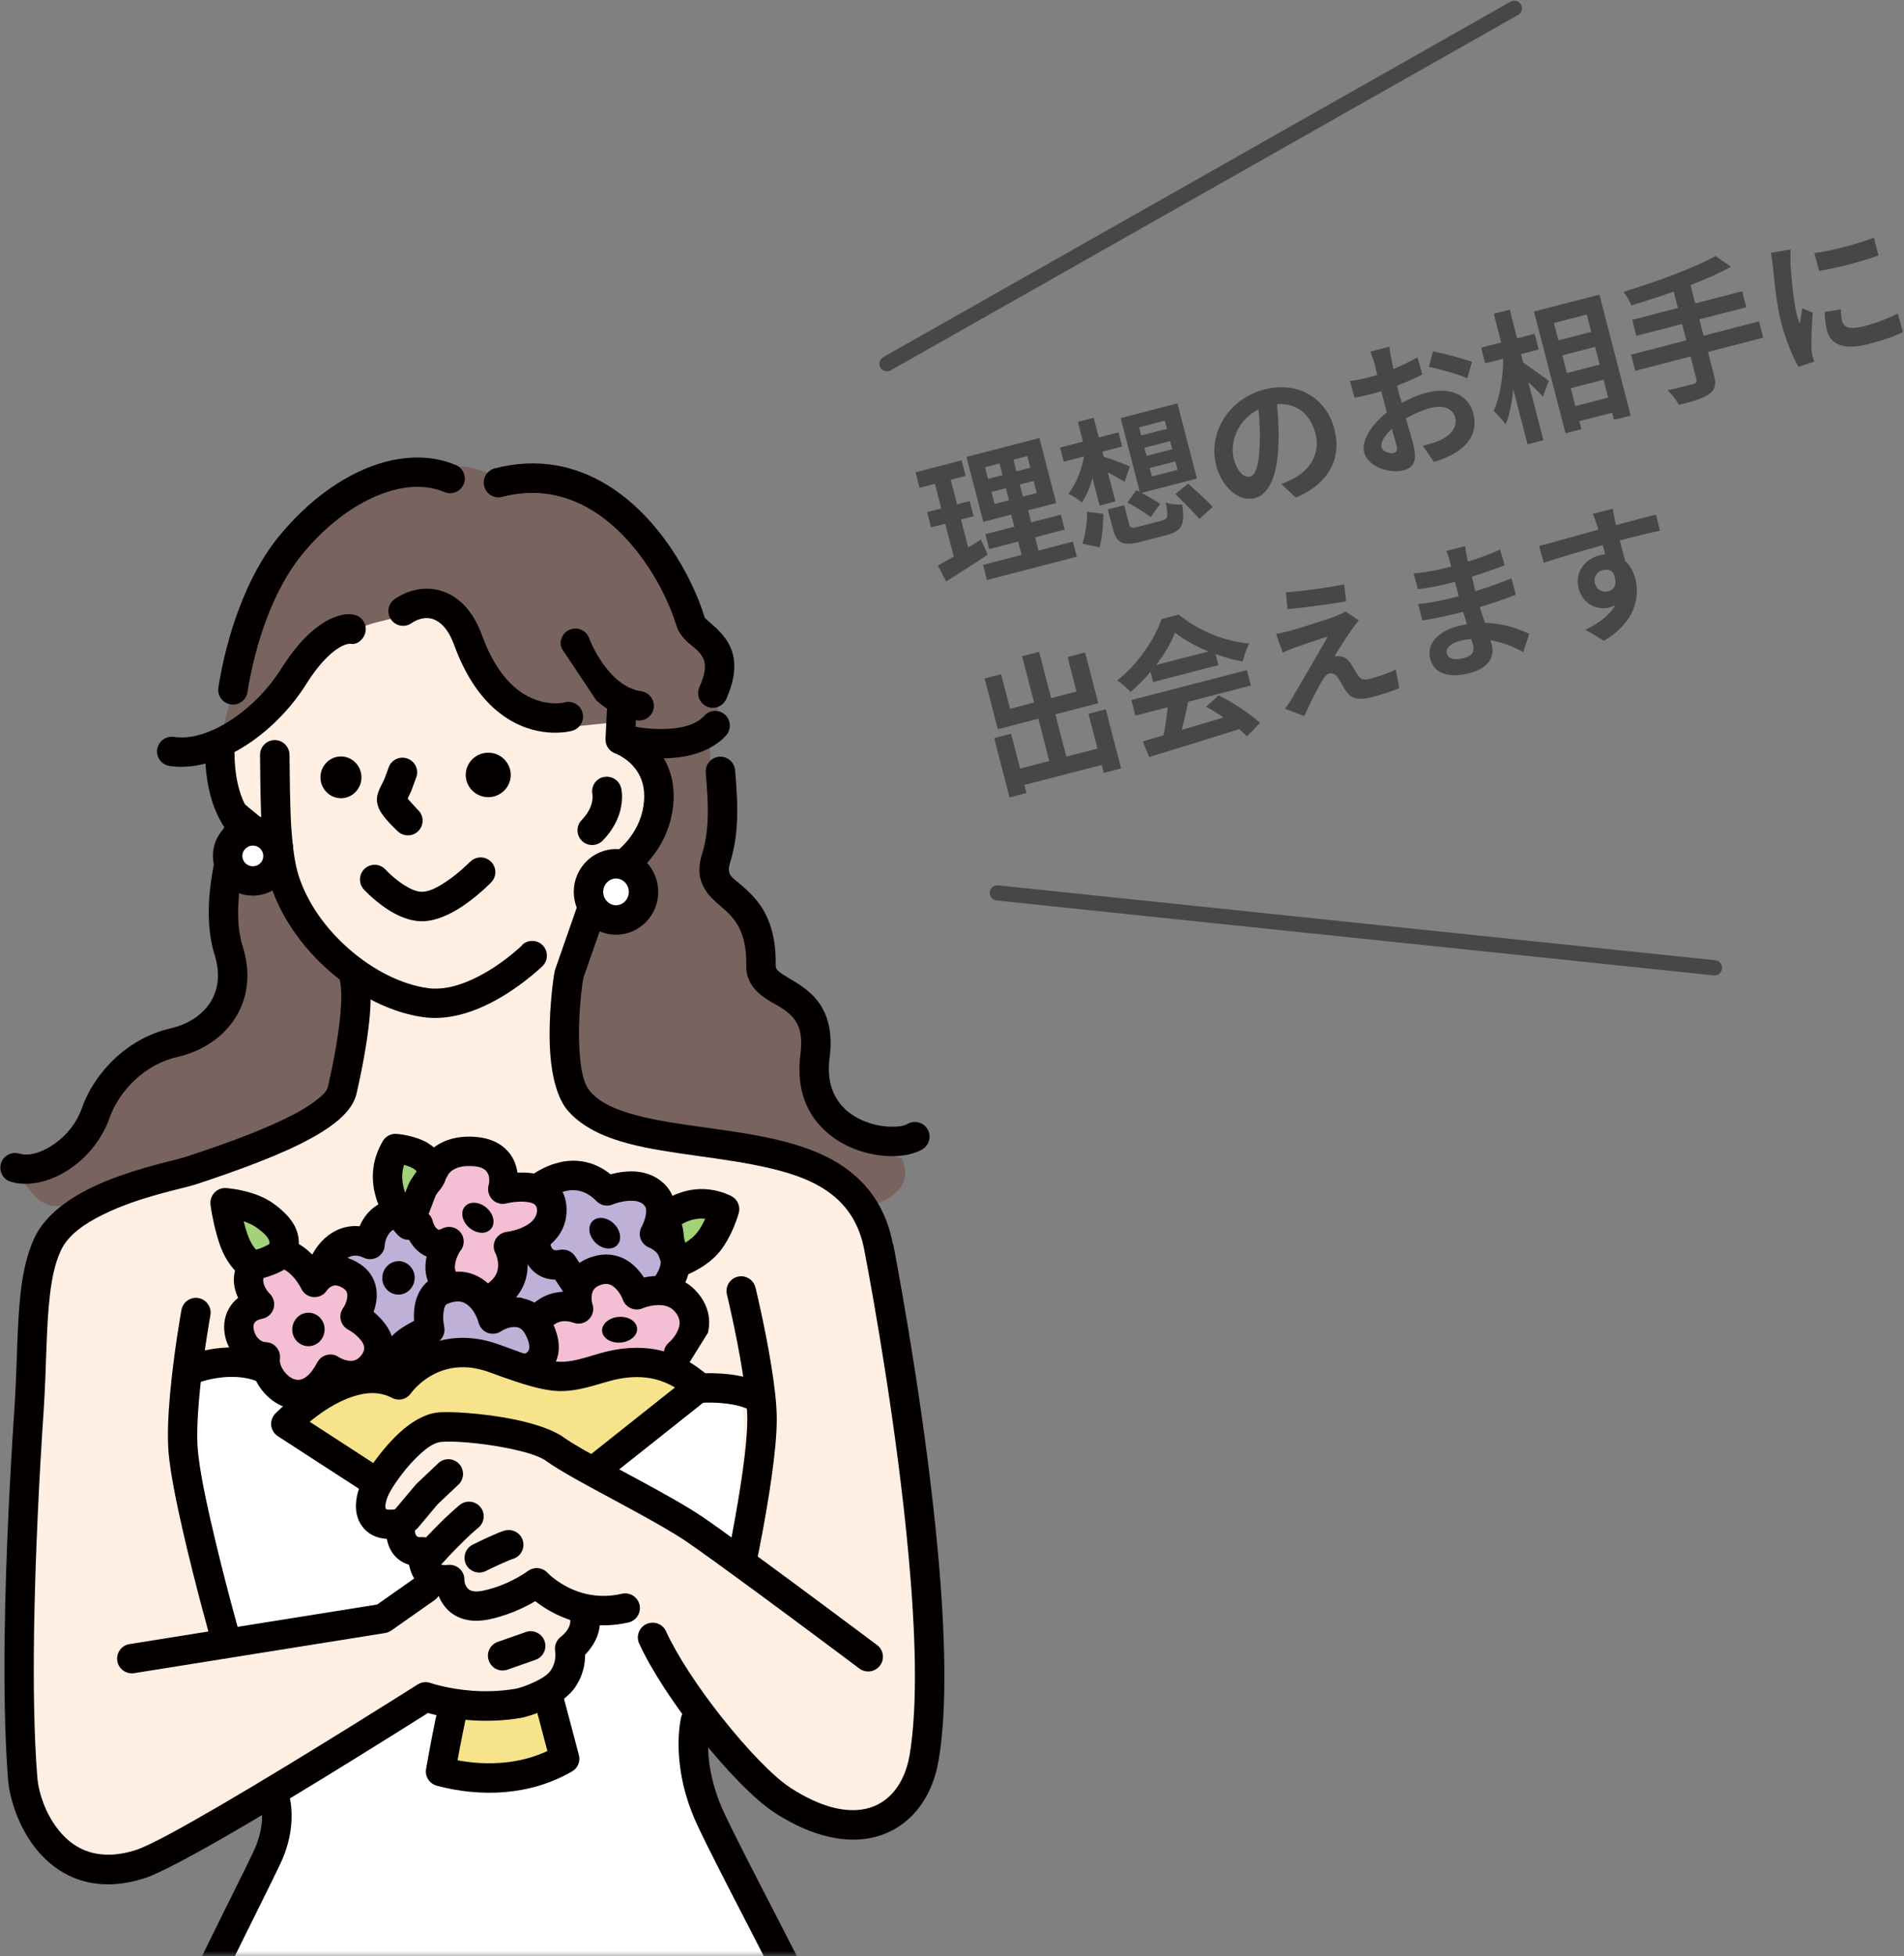 <?xml version="1.0" encoding="UTF-8"?>
<svg id="Layer_1" data-name="Layer 1" xmlns="http://www.w3.org/2000/svg" width="197.91" height="203.24" xmlns:xlink="http://www.w3.org/1999/xlink" viewBox="0 0 197.91 203.24">
  <rect x="0" y="0" width="197.91" height="203.24" fill="#808080" stroke="none"/>
  <defs>
    <clipPath id="clippath">
      <rect width="197.91" height="203.24" fill="none" stroke-width="0"/>
    </clipPath>
    <mask id="mask" x="-9.56" y="17.2" width="133.89" height="270.1" maskUnits="userSpaceOnUse">
      <g id="mask0_244_533" data-name="mask0 244 533">
        <rect x="-2.42" y="17.2" width="111" height="186" fill="#d9d9d9" stroke-width="0"/>
      </g>
    </mask>
  </defs>
  <g clip-path="url(#clippath)">
    <g>
      <g mask="url(#mask)">
        <g>
          <path d="M109.99,273.58c-8.51-26.85-17.18-45.51-21.06-54.84-4.07-9.76-16.22-30.27-16.89-35.39-.21-1.63,4.74-20.62,5.57-24.09,1.56-6.52,1.36-14.79,1.36-14.79l-30.9-4.59-28.33,2.13-.58,6.64,3.24,16.35,4.72,14.17,1.69,9.34s-.19,3.27-1.21,5.84c-1.34,3.38-4.63,8.41-7.19,13.99-5.36,11.65-10.85,23.17-13.36,31.06-2.1,6.6-3.55,18.55-7.72,30.23-3.75,10.5-7.17,16.38-7.17,16.38l130.2-.64s-9.51-2.72-12.38-11.78Z" fill="#fff" fill-rule="evenodd" stroke-width="0"/>
          <path d="M47.09,177.41l-.96,6.62c6.01,1.98,11.96-1.14,11.96-1.14l-2.2-6.75c-3.47,2.32-8.8,1.27-8.8,1.27h0Z" fill="#f7e38b" fill-rule="evenodd" stroke-width="0"/>
          <path d="M68.18,142.04c-2.52-.82-7.1-.44-10.44.44-3.35.89-4.81-1.52-9.18-2.26-4.37-.74-8.97,2.86-8.97,2.86-6.61-.18-9.8,4.78-9.8,4.78l8.55,5.81s3.75-4.36,6.49-5.39c2.74-1.03,6.64.15,9.68,1.23,3.03,1.08,7.29,2.71,7.29,2.71l9.62-7.9s-.71-1.46-3.23-2.28h0Z" fill="#f7e38b" fill-rule="evenodd" stroke-width="0"/>
          <path d="M92.35,134.27c-.38-3.01-1.88-9.01-4.79-11.04-2.73-1.91-9.75-3.65-14.07-4.93-4.32-1.28-7.59-.92-11.36-2.5-3.77-1.59-3.59-8.22-3.75-10.36-.17-2.14,1.71-8.23,1.71-8.23l5.02-5.74s2.45-3.47,3.48-6.71c1.03-3.25-3.04-6.94-3.04-6.94l-.86-3.64s-5.02.49-7.12.4c-2.1-.09-6.75-2.76-7.56-5.6-.81-2.84-.49-4.8-2.56-6.11-2.07-1.31-4.64.88-7.21,1.15-2.57.27-5.17,1.32-7.07,4.29-1.9,2.98-10.29,8.86-10.29,8.86,0,0,1.21,5.15,1.81,7.16.6,2.01,4.03,1.73,4.03,1.73,0,0,1.1,5.73,2.46,8.35,1.37,2.62,5.18,6.51,5.18,6.51,0,0,.51,4.32.05,6.95-.22,1.23-.47,4.69-1.54,6.45-1.22,2.03-3.92,3.07-5,3.53-2.02.86-17.47,5.27-20.48,6.4-3.01,1.12-4.91,4.79-5.06,7.07-.05.79-.54,5.2-1.19,10.81-1.23,10.6-1.21,29.82-1.29,40.71-.02,1.88,3.37,11.54,9.78,11.2,3.51-.19,11.52-4.36,18.81-8.58,7.65-4.43,14.51-8.92,14.51-8.92l5.73.99,4.83-.72,2.98-2,.97-3.15,1.95-3.94-6.04-2.79c-.84.03-3.74,2.1-5.09,2.12-2.24.04-3.91-.94-4.68-2.24l-5.31,3.49-15.81,2.38s-1.27-3.66-3.05-10.14c-1.66-6.05-1.83-13.26-1.83-13.26l.91-5.13,22.85-1.91,3.78-.28,6.67,1.68,6.81-.16,4.77-1.22,4.74,2.24,6.24.6s.67,2.02.96,4.43c.29,2.41-1.51,13.74-1.51,13.74,0,0-17.31-10.9-19.25-12.1-1.93-1.2-6.73-1.32-9.62-1.99-2.9-.67-4.65.93-6.02,2.45-1.37,1.52-3.04,4.33-3.22,6.27-.18,1.94,3.26,2.53,3.26,2.53-.44,2.66,2.38,2.95,2.38,2.95.16,2.32,2.54,1.77,2.54,1.77.3,2.2,2.85,3.17,4.39,2.84,1.54-.33,4.5-2.21,4.5-2.21,0,0,5.12,2.35,6.42,2.4s2.9.65,4.58,1.79c1.69,1.14,3.22,5.4,4.83,7.93,1.62,2.53,8.19,9.2,11.96,11.54,3.77,2.34,8.01,2.28,10.96.14,2.95-2.15,3.13-12.26,3.13-16.04,0-3.78-.68-13.53-1.33-16.32-.64-2.78-2.61-17.91-2.99-20.92h0Z" fill="#ffefe2" fill-rule="evenodd" stroke-width="0"/>
          <path d="M39.39,125.04l-1.23,2.8-2.42.02-1.84,1.93,2.66,3.02.59,3.32,2.84,3.34,3.2-1.6,1.61-5.09.2-3.46-1.97-2.57-3.64-1.71Z" fill="#bfb0d7" fill-rule="evenodd" stroke-width="0"/>
          <path d="M52.37,123.78l-2.28-4.12-4.39,1.04-2.31,3.34.4,3.67,2.4,1.51-.17,3.88,2.37,1.54,3.82-.5,1.35-4.23,2.99-2.16-.44-3.59-3.74-.37Z" fill="#f4bed5" fill-rule="evenodd" stroke-width="0"/>
          <path d="M66.02,123.26l-3.34-.26-2.26-1.28-3.89.89-.34,2.86-2.18,3.19,2.52,1.55,2.81,1.21,3.4-.5,2.12,2.8,3.46-.79.8-3.51-.67-3.74-2.43-2.42Z" fill="#bfb0d7" fill-rule="evenodd" stroke-width="0"/>
          <path d="M68.34,133.05l-3.47.18-2.57-2.61-2.68,1.02-1.41,3.05-3.3.84.43,6.29,2.38.29,5.32-1.33,5.27.39,3.44-2.12-.09-3.25-3.31-2.75Z" fill="#f4bed5" fill-rule="evenodd" stroke-width="0"/>
          <path d="M50.63,135.62l-.68-1.59-3.88-1.47-1.79,1.34-1.11,3.56-.8,2.83,5.33-.59,3.98,1.07,3.61.08v-3.35l-1.88-2.06-2.78.19Z" fill="#bfb0d7" fill-rule="evenodd" stroke-width="0"/>
          <path d="M53.03,128.98l-1.21,3.13.28,3.38,3.59.18,4.5-.88-3.69-4.37-3.47-1.43Z" fill="#bfb0d7" fill-rule="evenodd" stroke-width="0"/>
          <path d="M27.49,89.97c-1.55,1.72-4.73,1.15-4.73,1.15-.6,2.24,1.8,9.72.73,12.57-1.06,2.84-5.42,5.5-9.21,6.37-3.79.87-3.45,2.51-5.27,7.29-1.82,4.78-7.36,3.99-7.36,3.99,3.11,6.04,5.17,3.58,7.97,2.89,2.8-.69,10.87-3.52,15.11-4.86s9.57-5.39,9.57-5.39l2.13-10.64s-1-4.43-3.46-6.85c-2.46-2.43-5.47-6.51-5.47-6.51h0Z" fill="#78635f" fill-rule="evenodd" stroke-width="0"/>
          <path d="M87.52,116.5c-.36-2.24-2.41-3.49-2.57-5.69-.16-2.2,1.02-4.79-1.66-6.22-2.68-1.42-3.83-3.89-4.48-5.85-.65-1.95-2.54-5.07-4.03-5.91-1.49-.83-1.73-2.21-.86-4.19.88-1.98,1.7-3.63,1-4.87-.7-1.24-1.61-5.79-.78-8.48.82-2.69,1.68-5.79.12-7.61-1.56-1.82-1.95-2.55-2.79-4.9-.84-2.35-2.48-9.43-8.75-11.11-6.27-1.68-8.88-.54-11.14-2.02-2.26-1.48-5.19-1.59-8.56-.43-3.37,1.16-8.01,2.48-11.43,5.3-3.41,2.81-4.17,6.4-5.02,8.44-.85,2.04-3.61,13.73-3.61,13.73,0,0,4.91-1.8,8.37-6.89,1.89-2.79,5.81-4.67,7.88-5.16,2.07-.49,5.85-1.65,7.47-1.66,1.62-.01,2.55,3.48,3.1,5.41.54,1.92,3.5,4.96,4.35,5.67.85.71,4.59,1.54,6.36,1.34,2.14-.24,4.3-.42,4.3-.42l.97,3.2s3.28,1.77,2.33,7.11c-.44,2.5-3.65,6.59-4.02,7.11-.37.52-2.88,1.5-2.88,1.5,0,0-3.53,8.37-3.44,11.31.09,2.94-.68,4.8,1.48,7.67s6.03,4.28,10.87,4.99c4.83.71,13.2,1.91,14.76,3.37,1.56,1.46,4.02,4.48,4.02,4.48,0,0,6.82-1.07,4.86-5.35,0,0-5.85-1.65-6.21-3.88h0Z" fill="#78635f" fill-rule="evenodd" stroke-width="0"/>
          <path d="M54.28,98.2s-2.52,2.48-5.71,3.78c-1.29.53-2.7.87-4.09.68-2.78-.38-5.73-1.9-8.21-4.07-2.37-2.07-4.31-4.74-5.23-7.62-.41-1.3-.62-2.98-.75-4.8-.17-2.54-.16-5.33-.2-7.77-.01-.84-.71-1.52-1.55-1.51-.84.01-1.52.71-1.51,1.55.03,2.49.03,5.34.2,7.93.14,2.1.41,4.03.88,5.52,1.08,3.39,3.33,6.55,6.12,8.99,2.95,2.58,6.49,4.36,9.81,4.8,1.91.26,3.86-.15,5.65-.88,3.74-1.53,6.7-4.43,6.7-4.43.6-.59.61-1.56.02-2.16-.59-.6-1.56-.61-2.16-.02h0Z" fill="#040000" fill-rule="evenodd" stroke-width="0"/>
          <path d="M25.11,85.32c-.8-.28-1.67.14-1.95.94,0,0-1.26,3.6-1.44,7.6-.08,1.8.06,3.67.59,5.35.6,1.91.39,3.56-.4,4.85-.87,1.42-2.41,2.37-4.15,2.77-2.26.52-4.16,1.63-5.66,2.99-1.78,1.62-2.99,3.58-3.58,5.29-.53,1.52-1.55,2.77-2.71,3.62-1.27.93-2.7,1.45-3.81,1.12-.81-.24-1.66.22-1.9,1.03-.24.81.22,1.66,1.03,1.9,1.87.56,4.36-.02,6.49-1.59,1.62-1.2,3.04-2.96,3.78-5.08.45-1.3,1.39-2.79,2.75-4.03,1.14-1.03,2.57-1.88,4.29-2.27,2.57-.59,4.79-2.05,6.07-4.14,1.2-1.95,1.63-4.46.71-7.37-.54-1.7-.54-3.65-.37-5.42.31-3.06,1.19-5.6,1.19-5.6.28-.8-.14-1.67-.94-1.95h0Z" fill="#040000" fill-rule="evenodd" stroke-width="0"/>
          <path d="M59.95,165.98c-.77.34-1.12,1.24-.78,2.02.16.36.12.69,0,.96-.27.66-.86,1.08-.86,1.08-.48.35-.71.95-.6,1.54,0,0,.08.47-.06,1.05-.08.31-.21.66-.46.99-.34.45-.95.8-1.55,1.09-.84.41-1.7.68-2.04.74-1.62.28-3.16.3-4.48.21-2.59-.19-4.37-.81-4.37-.81-.44-.16-.93-.1-1.33.15,0,0-11.65,7.39-20.51,12.56-4,2.33-7.41,4.21-8.83,4.66-3.04.96-5.29.36-6.88-.95-2.2-1.82-3.18-4.83-3.32-6.61-.35-4.32-.42-9.64-.34-15.14.12-8.03.56-16.47.99-22.84.31-4.6.25-8.74.66-12.16.21-1.76.53-3.31,1.14-4.61.75-1.61,2.46-2.78,4.35-3.71,3.76-1.87,8.31-2.71,9.54-3.11,4.46-1.46,9.02-3.12,12.17-4.86,1.51-.83,2.72-1.7,3.5-2.55.64-.69,1.02-1.4,1.18-2.1.72-3.17,1.27-6.31,1.42-8.79.1-1.8-.02-3.28-.38-4.28-.28-.79-1.16-1.21-1.95-.93-.79.28-1.21,1.15-.93,1.95.33.93.29,2.44.11,4.25-.22,2.12-.68,4.61-1.25,7.12-.11.49-.59.92-1.22,1.41-.89.7-2.1,1.38-3.51,2.05-2.87,1.37-6.52,2.67-10.09,3.84-1.28.42-6.02,1.32-9.94,3.27-2.55,1.26-4.74,2.98-5.76,5.15-.73,1.57-1.16,3.43-1.41,5.54-.41,3.47-.36,7.66-.67,12.32-.43,6.41-.88,14.91-1,23-.08,5.61,0,11.03.35,15.43.19,2.36,1.51,6.32,4.42,8.72,2.25,1.86,5.43,2.88,9.75,1.51,1.52-.48,5.18-2.45,9.45-4.93,7.72-4.49,17.53-10.67,20.02-12.24.87.24,2.45.61,4.44.75,1.54.11,3.33.08,5.22-.24.56-.1,2.08-.55,3.41-1.29.84-.47,1.6-1.06,2.1-1.71.53-.71.83-1.44,1-2.11.13-.55.17-1.05.17-1.45.5-.53,1.15-1.37,1.41-2.4.2-.82.2-1.74-.24-2.73-.34-.77-1.24-1.12-2.02-.78h0Z" fill="#040000" fill-rule="evenodd" stroke-width="0"/>
          <path d="M28.38,140.89c-1.5-.72-3.12-.94-4.57-.9-2.45.06-4.41.85-4.41.85-.78.31-1.17,1.2-.86,1.99.31.79,1.2,1.17,1.99.85,0,0,1.49-.59,3.36-.63,1-.02,2.12.1,3.16.6.76.37,1.67.04,2.04-.71.37-.76.05-1.67-.71-2.04h0Z" fill="#040000" fill-rule="evenodd" stroke-width="0"/>
          <path d="M79.64,143.94c-.89-.51-1.93-.84-2.97-1.03-2.21-.4-4.36-.19-4.36-.19-.84.08-1.45.83-1.37,1.67.08.84.83,1.45,1.67,1.37,0,0,1.37-.13,2.94.07.87.11,1.81.32,2.56.75.73.42,1.66.17,2.09-.56.42-.73.17-1.67-.56-2.09Z" fill="#040000" fill-rule="evenodd" stroke-width="0"/>
          <path d="M27.73,184.77c-.77.34-1.12,1.25-.77,2.02,0,0,.42,1.03.24,2.66-.09.82-.33,1.79-.82,2.85-1.87,3.97-8.18,16.15-13.93,29.13-3.04,6.86-5.92,13.94-7.91,20.16-2.74,8.54-5.02,21.36-8.12,31.31-1.59,5.09-3.35,9.41-5.58,11.85-.57.62-.53,1.59.1,2.16.62.57,1.59.52,2.16-.1,2.45-2.68,4.49-7.4,6.24-13,3.1-9.94,5.38-22.75,8.11-31.28,1.97-6.12,4.8-13.1,7.8-19.85,5.74-12.95,12.03-25.11,13.9-29.07.67-1.42.98-2.72,1.1-3.83.28-2.59-.49-4.22-.49-4.22-.34-.77-1.25-1.12-2.02-.78h0Z" fill="#040000" fill-rule="evenodd" stroke-width="0"/>
          <path d="M21.97,158.33c-.66-2.9-1.23-5.72-1.4-7.61-.14-1.51-.04-3.53.14-5.55.38-4.26,1.16-8.53,1.16-8.53.15-.83-.4-1.62-1.23-1.78-.83-.15-1.62.4-1.78,1.23,0,0-.8,4.42-1.19,8.81-.2,2.22-.29,4.43-.14,6.1.18,1.99.77,4.97,1.47,8.02,1.3,5.69,2.98,11.63,2.98,11.63.23.81,1.08,1.28,1.89,1.05.81-.23,1.28-1.07,1.05-1.88,0,0-1.66-5.86-2.94-11.48h0Z" fill="#040000" fill-rule="evenodd" stroke-width="0"/>
          <path d="M122.59,282.77l-7.5-3.71c-1.71-1.77-3.46-4.31-5.07-7.97-4.31-9.84-6.72-20.57-10.58-31.8-1.52-4.44-3.26-8.96-5.42-13.54-1.82-3.85-3.68-7.67-5.51-11.33-5.81-11.66-11.2-21.71-13.25-26.1-.79-1.69-1.22-3.25-1.45-4.6-.46-2.77-.03-4.6-.03-4.6.21-.82-.29-1.65-1.11-1.86-.82-.21-1.65.29-1.86,1.11,0,0-.61,2.32-.02,5.85.26,1.58.77,3.41,1.69,5.39,2.06,4.41,7.46,14.47,13.29,26.17,1.81,3.64,3.67,7.44,5.48,11.27,2.11,4.47,3.81,8.89,5.3,13.22,3.88,11.32,6.33,22.12,10.67,32.04,2.29,5.23,4.9,8.41,7.28,10.35,4.61,3.77,8.52,3.13,8.52,3.13.83-.12,1.42-.89,1.3-1.72-.12-.83-.89-1.42-1.72-1.3h0Z" fill="#040000" fill-rule="evenodd" stroke-width="0"/>
          <path d="M58.68,72.98s-2.65.66-5.23-1.62c-1.23-1.08-2.41-2.79-3.36-5.39-.82-2.23-2.04-3.55-3.34-4.22-1.88-.98-3.99-.69-5.71.48-.7.48-.88,1.43-.4,2.12.48.7,1.43.88,2.12.4.78-.53,1.72-.74,2.57-.29.76.4,1.4,1.24,1.88,2.56,1.52,4.16,3.6,6.41,5.55,7.64,3.49,2.21,6.72,1.26,6.72,1.26.81-.22,1.29-1.07,1.07-1.88-.22-.81-1.07-1.29-1.88-1.07h0Z" fill="#040000" fill-rule="evenodd" stroke-width="0"/>
          <path d="M36.78,63.86s-1.67-.48-4.14,1.55c-.98.8-2.14,2.06-3.4,4.05-1.29,2.05-3.04,3.86-4.94,5.15-2.06,1.41-4.28,2.24-6.22,1.95-.83-.13-1.61.45-1.74,1.28-.13.83.45,1.61,1.28,1.74,2.16.32,4.6-.26,6.95-1.55,2.76-1.52,5.41-4.02,7.25-6.94.81-1.29,1.56-2.21,2.24-2.86,1.03-1,1.79-1.29,2.2-1.34.03,0,.06,0,.06,0h-.05s.22,0,.22,0c.55.13,1.35-.42,1.5-1.25.16-.83-.39-1.63-1.22-1.78h0Z" fill="#040000" fill-rule="evenodd" stroke-width="0"/>
          <path d="M92.81,129.25c-.66-3.46-2.29-5.81-4.38-7.48-2.21-1.76-4.98-2.73-7.67-3.36-4.93-1.16-10.4-1.42-14.61-2.54-2.01-.53-3.72-1.23-4.8-2.47-.76-.86-1-2.5-1.11-4.22-.22-3.22.24-6.78.4-7.59l3.26-9.34c.85-.46,2.39-1.41,3.7-2.99,1.06-1.27,1.97-2.93,2.3-5.03.35-2.25-.09-3.98-.81-5.28-.86-1.56-2.14-2.52-3.05-3.04l.09-1.88c.04-.84-.61-1.56-1.45-1.6-.84-.04-1.56.61-1.6,1.45l-.14,2.88c-.03.68.38,1.29,1.02,1.52,0,0,1.58.57,2.45,2.15.45.82.69,1.91.47,3.33-.23,1.48-.89,2.65-1.63,3.55-1.42,1.7-3.17,2.44-3.17,2.44-.4.16-.71.5-.86.91l-3.5,10.02c-.02.05-.03.11-.05.16-.16.7-.73,4.83-.48,8.55.17,2.49.76,4.78,1.86,6.03,1.44,1.64,3.64,2.7,6.32,3.4,4.24,1.12,9.74,1.39,14.7,2.56,2.27.53,4.61,1.3,6.47,2.78,1.58,1.26,2.79,3.05,3.29,5.66.93,4.85,3.39,18.54,4.59,31.57.74,7.97,1.01,15.69.13,20.93-.48,2.87-2.05,5.04-4.55,5.6-2.1.46-4.73-.18-7.79-2.15-1.88-1.21-4.66-4.15-7.26-7.44-2.33-2.96-4.51-6.22-5.73-8.86-.35-.77-1.26-1.1-2.03-.74-.77.35-1.1,1.26-.75,2.03,1.3,2.82,3.62,6.31,6.11,9.47,2.85,3.62,5.94,6.79,8,8.12,3.95,2.54,7.4,3.16,10.11,2.57,3.69-.82,6.2-3.85,6.91-8.07.92-5.43.67-13.45-.09-21.71-1.21-13.15-3.7-26.97-4.63-31.86h0Z" fill="#040000" fill-rule="evenodd" stroke-width="0"/>
          <path d="M78.52,133.76c-.2-.82-1.03-1.32-1.84-1.12-.82.2-1.32,1.03-1.12,1.85,0,0,.95,3.9,1.58,7.8.3,1.85.53,3.71.54,5.12,0,1.48-.21,3.52-.5,5.58-.6,4.21-1.49,8.51-1.49,8.51-.17.82.36,1.64,1.18,1.81.82.17,1.64-.36,1.81-1.18,0,0,.92-4.39,1.53-8.71.31-2.22.54-4.42.53-6.02,0-1.54-.25-3.56-.58-5.59-.65-4.02-1.63-8.04-1.63-8.04h0Z" fill="#040000" fill-rule="evenodd" stroke-width="0"/>
          <path d="M62.71,80.73c-.82.2-1.32,1.03-1.12,1.85,0,0,.08.53-.21,1.26-.17.42-.46.89-.92,1.36-.59.6-.57,1.57.03,2.16.6.59,1.57.57,2.16-.03,1-1.03,1.5-2.05,1.76-2.9.45-1.51.15-2.57.15-2.57-.2-.82-1.03-1.32-1.85-1.12h0Z" fill="#040000" fill-rule="evenodd" stroke-width="0"/>
          <path d="M66.66,71.82c-1.34-.2-2.4-1-3.21-1.9-1.49-1.63-2.21-3.61-2.21-3.61-.28-.79-1.16-1.21-1.95-.92-.79.28-1.21,1.16-.92,1.95l3.62,5.43c1.15,1.03,2.56,1.82,4.23,2.07.83.12,1.61-.46,1.73-1.29.12-.83-.46-1.61-1.29-1.73h0Z" fill="#040000" fill-rule="evenodd" stroke-width="0"/>
          <path d="M47.38,48.32c-2.52-1.08-5.52-1.04-8.59.06-3.33,1.2-6.78,3.68-9.74,7.27-1.73,2.1-3.13,4.73-4.2,7.57-1,2.65-1.72,5.48-2.15,8.21-.13.83.43,1.62,1.27,1.75.83.13,1.62-.43,1.75-1.27.41-2.54,1.07-5.16,1.99-7.61.95-2.51,2.18-4.85,3.7-6.71,2.09-2.54,4.46-4.47,6.83-5.65,2.82-1.41,5.64-1.8,7.94-.82.78.33,1.67-.03,2.01-.8s-.03-1.67-.8-2.01Z" fill="#040000" fill-rule="evenodd" stroke-width="0"/>
          <path d="M29.06,86.54l-3.6-2.97c-.65-1.29-1.09-3.08-1.09-5.53,0-.84-.69-1.53-1.53-1.52-.84,0-1.53.69-1.52,1.53.01,3.97,1.01,6.52,2.2,8.19,2.24,3.15,5.29,3.34,5.29,3.34.84.07,1.58-.55,1.65-1.39.07-.84-.55-1.58-1.39-1.65h0Z" fill="#040000" fill-rule="evenodd" stroke-width="0"/>
          <path d="M43.42,84.13l-1.05-1.16c.12-.24.27-.57.38-.8l.55-1.5c.24-.81-.23-1.66-1.04-1.89-.81-.24-1.66.23-1.89,1.04l-.41,1.1c-.21.47-.48.93-.61,1.3-.11.29-.16.55-.17.77-.02.37.09.88.42,1.41.53.86,1.78,2,1.78,2,.63.56,1.59.51,2.16-.12.56-.63.51-1.59-.12-2.16h0Z" fill="#040000" fill-rule="evenodd" stroke-width="0"/>
          <path d="M48.85,89.54s-1.09,1.13-2.48,2.06c-.78.52-1.66,1.02-2.46,1.05-.65.02-1.31-.33-1.89-.69-1.12-.71-1.95-1.62-1.95-1.62-.57-.62-1.54-.66-2.16-.09-.62.57-.66,1.54-.09,2.16,0,0,1.41,1.54,3.18,2.49.96.51,2.01.85,3.02.81,1.08-.04,2.28-.49,3.38-1.14,1.98-1.16,3.66-2.9,3.66-2.9.59-.61.57-1.58-.04-2.16-.61-.59-1.58-.57-2.16.04h0Z" fill="#040000" fill-rule="evenodd" stroke-width="0"/>
          <path d="M50.75,78.2c-1.29,0-2.34,1.04-2.34,2.31s1.05,2.31,2.34,2.31,2.34-1.04,2.34-2.31-1.05-2.31-2.34-2.31Z" fill="#040000" fill-rule="evenodd" stroke-width="0"/>
          <path d="M35.44,78.59c-1.18,0-2.13.97-2.13,2.17s.96,2.17,2.13,2.17,2.13-.97,2.13-2.17-.96-2.17-2.13-2.17Z" fill="#040000" fill-rule="evenodd" stroke-width="0"/>
          <path d="M74.53,65.33c-.33-.31-.67-.59-.97-.86-.13-.13-.28-.22-.33-.37-1.28-4.2-4.77-10.48-10.16-13.74-3.23-1.96-7.13-2.86-11.64-1.7-.82.21-1.31,1.04-1.1,1.86.21.82,1.04,1.31,1.86,1.1,4.58-1.18,8.38.32,11.3,2.81,3.55,3.02,5.87,7.46,6.82,10.57.19.63.6,1.19,1.16,1.71.53.49,1.29.93,1.65,1.74.29.66.2,1.55-.42,2.93-.34.77,0,1.67.77,2.02.77.34,1.67,0,2.02-.77.8-1.8.94-3.15.78-4.2-.21-1.37-.93-2.31-1.73-3.07Z" fill="#040000" fill-rule="evenodd" stroke-width="0"/>
          <path d="M94.31,116.78c-.35.21-.92.28-1.56.28-1.36,0-3.05-.41-4.39-1.4-1.49-1.1-2.5-2.95-2.13-5.73.35-2.68-.19-4.4-1.03-5.64-.86-1.27-2.1-2.02-3.22-2.68-.36-.21-.71-.42-.99-.65-.2-.17-.37-.35-.36-.64.03-1.82-.22-3.22-.62-4.33-.75-2.11-2.02-3.23-3.12-4.17-.49-.42-.99-.71-1.11-1.26-.06-.27,0-.58.12-.98.4-1.29.61-2.61.69-3.92.12-1.97-.04-3.92-.18-5.64-.07-.84-.81-1.47-1.65-1.4-.84.07-1.47.81-1.4,1.65.13,1.59.29,3.39.18,5.21-.06,1.07-.23,2.15-.55,3.19-.53,1.68-.27,2.8.28,3.72.4.67,1.02,1.23,1.73,1.84,1.19,1.02,2.64,2.35,2.57,6.05-.03,1.68.86,2.7,2.19,3.57.91.59,2.15,1.06,2.91,2.18.52.77.75,1.85.53,3.51-.55,4.19,1.1,6.93,3.35,8.59,1.9,1.4,4.28,1.99,6.2,1.99,1.3,0,2.41-.29,3.13-.72.72-.43.96-1.37.53-2.09-.43-.72-1.37-.96-2.1-.53h0Z" fill="#040000" fill-rule="evenodd" stroke-width="0"/>
          <path d="M73.22,74.36c-.78.84-1.96,1.16-3.08,1.3-2.04.25-3.97-.14-3.97-.14-.82-.17-1.63.36-1.81,1.19-.17.82.36,1.63,1.19,1.8,0,0,3.1.63,5.98,0,1.49-.32,2.9-.97,3.93-2.09.57-.62.53-1.59-.09-2.16-.62-.57-1.59-.53-2.16.09h0Z" fill="#040000" fill-rule="evenodd" stroke-width="0"/>
          <path d="M91.14,170.89s-7.1-5.32-12.61-9.35c-2.34-1.71-4.39-3.19-5.51-3.95-.8-.54-1.82-1.16-2.94-1.8-4.06-2.33-9.62-5.1-11.49-6.46-1.08-.78-3.08-1.45-5.28-1.89-3.12-.62-6.62-.84-7.92-.68-1.27.16-2.65.97-3.88,2.1-1.57,1.45-2.94,3.37-3.59,4.49-1.01,1.74-1.15,3.47-.62,4.63.45.99,1.37,1.8,2.91,1.9.08.45.24.92.5,1.33.37.57.93,1.1,1.81,1.36.12.63.38,1.34.89,1.9.46.51,1.12.96,2.1,1.11.27.75.76,1.61,1.67,2.18.83.52,2.05.85,3.85.44,1.1-.25,2.1-.61,2.94-.99.66-.3,1.23-.6,1.67-.86.84.66,2.2,1.54,3.98,2.06,1.59.47,3.52.65,5.71.15.82-.19,1.33-1.01,1.15-1.83-.19-.82-1.01-1.34-1.83-1.15-1.6.37-3.01.24-4.17-.1-2.24-.66-3.56-2.07-3.56-2.07-.53-.58-1.42-.66-2.05-.19,0,0-.83.62-2.14,1.21-.67.3-1.48.6-2.37.8-.72.16-1.22.15-1.56-.06-.56-.35-.53-1.09-.53-1.09,0-.43-.19-.83-.51-1.12-.32-.28-.74-.42-1.17-.38-.45.04-.75.03-.91-.16-.34-.38-.21-.99-.21-.99.06-.45-.08-.9-.38-1.23-.3-.33-.74-.52-1.19-.5-.31.01-.52,0-.62-.14-.27-.41-.09-1.01-.09-1.01.11-.51-.05-1.04-.42-1.41-.37-.37-.91-.52-1.41-.4-.35.08-.65.12-.9.1-.16,0-.31,0-.36-.1-.06-.14-.05-.31-.02-.49.06-.42.24-.87.5-1.34.55-.94,1.7-2.57,3.02-3.78.72-.66,1.46-1.23,2.2-1.32,1.14-.14,4.2.09,6.94.64,1.68.34,3.25.76,4.07,1.36.65.47,1.71,1.11,3,1.84,3.5,1.96,8.78,4.64,11.52,6.49,1.37.93,4.21,2.99,7.22,5.2,5.12,3.77,10.78,8.01,10.78,8.01.68.5,1.63.37,2.14-.31s.37-1.63-.31-2.14Z" fill="#040000" fill-rule="evenodd" stroke-width="0"/>
          <path d="M73.68,142.99c-1.57-1.39-3.35-2.37-5.43-2.77-1.77-.34-3.75-.25-6,.41-1.81.54-2.85.88-4.07.85-1.41-.04-3.03-.58-6.22-1.76-2.53-.93-4.66-.86-6.39-.39-2.16.59-3.68,1.84-4.54,2.72-1.72-.56-3.5-.42-5.18.11-3.94,1.25-7.25,4.72-7.25,4.72-.31.33-.46.78-.41,1.23.06.45.31.85.69,1.1l9.54,6.18c.71.46,1.66.26,2.11-.45.46-.71.26-1.65-.45-2.11l-7.89-5.12c1.1-.91,2.75-2.07,4.58-2.65,1.29-.41,2.68-.52,3.98.17.69.36,1.54.15,1.97-.49,0,0,1.27-1.82,3.66-2.47,1.22-.34,2.74-.35,4.53.31,3.67,1.35,5.56,1.89,7.18,1.94,1.49.04,2.79-.31,5.02-.97,1.72-.51,3.23-.6,4.57-.35.9.17,1.72.5,2.48.95l-8.67,6.88c-.66.52-.77,1.48-.25,2.15.53.66,1.49.77,2.15.25l10.23-8.12c.35-.28.57-.7.58-1.15s-.17-.89-.51-1.18h0Z" fill="#040000" fill-rule="evenodd" stroke-width="0"/>
          <path d="M58.42,175.7c-.22-.82-1.05-1.3-1.87-1.09-.82.22-1.3,1.05-1.09,1.87l1.44,5.44c-1.51.7-3.09,1.08-4.65,1.21-1.62.14-3.22.03-4.69-.25.14-.79.33-1.79.52-2.73.22-1.12.44-2.16.58-2.58.27-.8-.16-1.67-.97-1.93-.8-.27-1.67.16-1.93.96-.13.39-.33,1.25-.54,2.25-.44,2.12-.93,4.93-.93,4.93-.14.78.34,1.53,1.11,1.74,2.15.58,4.61.88,7.12.66,2.34-.2,4.72-.86,6.94-2.14.6-.35.89-1.05.71-1.71l-1.75-6.62Z" fill="#040000" fill-rule="evenodd" stroke-width="0"/>
          <path d="M45.59,151.99l-2.32,2.19-2.17,2.58c-.53.66-.42,1.62.24,2.15.66.53,1.62.42,2.15-.24l2-2.39,2.13-2.01c.63-.56.68-1.53.12-2.16-.56-.63-1.53-.68-2.16-.12Z" fill="#040000" fill-rule="evenodd" stroke-width="0"/>
          <path d="M47.79,156.35c-.56.46-1.15,1.01-1.72,1.55-1.26,1.23-2.35,2.44-2.35,2.44-.56.63-.51,1.59.12,2.16.63.57,1.59.51,2.16-.11,0,0,1.02-1.14,2.2-2.29.5-.49,1.03-.98,1.52-1.38.65-.54.75-1.5.21-2.15-.53-.65-1.5-.75-2.15-.21h0Z" fill="#040000" fill-rule="evenodd" stroke-width="0"/>
          <path d="M52.42,159.02c-.35.11-.87.33-1.41.57-.92.41-1.88.89-1.88.89-.75.38-1.06,1.29-.69,2.05.38.75,1.3,1.06,2.05.69,0,0,.9-.45,1.77-.83.41-.18.82-.36,1.08-.44.8-.25,1.25-1.11,1-1.92-.25-.8-1.11-1.25-1.92-1Z" fill="#040000" fill-rule="evenodd" stroke-width="0"/>
          <path d="M43.41,163.74l-4.21,2.96-25.74,4.11c-.83.13-1.4.92-1.27,1.75.13.83.92,1.4,1.75,1.27l26.09-4.17c.23-.04.45-.13.64-.26l4.5-3.16c.69-.48.86-1.44.37-2.13-.49-.69-1.44-.86-2.13-.37h0Z" fill="#040000" fill-rule="evenodd" stroke-width="0"/>
          <path d="M54.65,169.56l-2.91,1.02c-.8.28-1.22,1.15-.93,1.95.28.8,1.15,1.22,1.95.93l2.91-1.02c.79-.28,1.22-1.15.93-1.95-.28-.79-1.15-1.22-1.95-.93Z" fill="#040000" fill-rule="evenodd" stroke-width="0"/>
          <path d="M36.92,136.8s2.13-3.18-.97-4.54c-2.04-.9-3.25.98-3.25.98,0,0-2.1-4.32-5.18-2.63-3.45,1.9-.55,4.9-.55,4.9-3.61.68-2.16,5.33.61,5.45-.35,2.72,3.93,6.57,6.75,1.28,0,0,2.9,1.94,4.64-.83,1.65-2.61-2.06-4.62-2.06-4.62Z" fill="#f4bed5" fill-rule="evenodd" stroke-width="0"/>
          <path d="M38.83,136.3c.23-.65.4-1.45.3-2.26-.15-1.17-.77-2.39-2.56-3.18-1.13-.5-2.11-.44-2.9-.18-.24.08-.46.18-.66.29-.59-.72-1.39-1.51-2.36-1.92-1.11-.48-2.42-.57-3.86.23-1.87,1.03-2.42,2.35-2.48,3.52-.04.74.17,1.45.44,2.05-.28.22-.52.46-.71.72-.66.89-.87,2.01-.67,3.11.28,1.5,1.33,2.91,2.78,3.51.41,1.84,1.95,3.66,3.85,4.11,1.52.36,3.37,0,4.93-2.13.61.19,1.36.33,2.13.23,1.1-.14,2.28-.69,3.21-2.17.81-1.29.79-2.49.41-3.53-.37-1-1.17-1.84-1.85-2.41h0ZM37.69,140.61c-.31.48-.65.71-1.01.76-.78.1-1.49-.39-1.49-.39-.36-.24-.8-.32-1.22-.21-.42.1-.77.38-.98.76-.75,1.4-1.51,1.98-2.29,1.79-.47-.11-.87-.46-1.17-.85-.29-.4-.49-.87-.44-1.31.06-.43-.07-.85-.35-1.18-.27-.33-.67-.52-1.1-.54-.69-.03-1.16-.7-1.27-1.33-.05-.25-.04-.52.11-.72.15-.2.42-.31.77-.38.55-.1,1-.5,1.18-1.04.17-.53.03-1.12-.36-1.53,0,0-.75-.7-.71-1.51.02-.37.31-.67.9-.99.59-.32,1.1-.19,1.51.09.98.66,1.56,1.88,1.56,1.88.24.49.73.82,1.28.85.55.03,1.08-.24,1.37-.7,0,0,.23-.35.64-.48.19-.06.43-.05.71.07.47.21.72.46.76.77.1.77-.45,1.52-.45,1.52-.24.36-.32.8-.21,1.22.1.42.38.77.76.98,0,0,1,.52,1.5,1.36.18.31.26.69,0,1.1h0Z" fill="#040000" fill-rule="evenodd" stroke-width="0"/>
          <path d="M27.55,126.29c-1.62-1.18-4.16-1.33-4.16-1.33.15,1.25.57,2.89.83,3.64.79,2.34,2,2.9,2,2.9,0,0,2.78-.57,3.15-1.55.65-1.7-.79-2.9-1.83-3.65h0Z" fill="#a3d278" fill-rule="evenodd" stroke-width="0"/>
          <path d="M28.45,125.06c-.59-.43-1.28-.76-1.96-1-1.53-.54-3-.63-3-.63-.45-.03-.89.15-1.2.48s-.46.78-.41,1.23c.07.62.21,1.33.36,2,.18.79.39,1.51.53,1.95.35,1.05.78,1.8,1.18,2.34.85,1.15,1.63,1.46,1.63,1.46.3.14.63.18.95.11,0,0,1.7-.36,2.82-.99.73-.41,1.25-.97,1.45-1.52.41-1.08.31-2.04-.06-2.89-.47-1.07-1.46-1.94-2.3-2.55ZM28,129.25c-.15.08-.51.28-.75.37-.22.09-.45.16-.64.21-.11-.12-.23-.27-.33-.43-.21-.32-.42-.75-.6-1.29-.1-.29-.22-.73-.35-1.22.46.15.93.35,1.33.64.4.29.89.65,1.2,1.12.11.17.18.37.14.6h0Z" fill="#040000" fill-rule="evenodd" stroke-width="0"/>
          <path d="M32.12,136.38c-.93-.03-1.7.72-1.74,1.68s.69,1.76,1.62,1.8c.93.03,1.7-.72,1.74-1.68s-.69-1.76-1.62-1.8Z" fill="#040000" fill-rule="evenodd" stroke-width="0"/>
          <path d="M41.48,131.03c-.93-.03-1.7.72-1.74,1.68s.69,1.76,1.62,1.79c.93.03,1.7-.72,1.74-1.68s-.69-1.76-1.62-1.8h0Z" fill="#040000" fill-rule="evenodd" stroke-width="0"/>
          <path d="M61.58,126.88c-.53.54-.38,1.54.32,2.23.71.69,1.71.81,2.24.26.53-.54.38-1.54-.32-2.23s-1.71-.81-2.24-.26Z" fill="#040000" fill-rule="evenodd" stroke-width="0"/>
          <path d="M48.4,125.27c-.56.52-.43,1.49.27,2.18.71.69,1.73.83,2.28.31.56-.52.43-1.49-.27-2.18-.71-.69-1.73-.83-2.28-.31Z" fill="#040000" fill-rule="evenodd" stroke-width="0"/>
          <path d="M64.25,136.82c-1,.1-1.75.78-1.66,1.51.09.74.97,1.25,1.97,1.15,1-.1,1.75-.78,1.66-1.51-.09-.74-.97-1.25-1.97-1.15Z" fill="#040000" fill-rule="evenodd" stroke-width="0"/>
          <path d="M54.31,134.85c-.81-.15-1.62-.03-2.29.17-.41-.74-1.03-1.58-1.9-2.15-1.15-.75-2.72-1.13-4.8-.25-1.07.45-1.7,1.3-2.03,2.29-.26.78-.29,1.64-.25,2.32-1.15.59-2.02,1.18-2.52,1.84-.78,1.02-1,2.2-.2,3.81.38.75,1.29,1.06,2.05.69.75-.38,1.06-1.29.69-2.05-.1-.2-.18-.36-.16-.5.02-.12.13-.19.24-.28.49-.43,1.26-.78,2.17-1.2.66-.3,1.01-1.02.86-1.72,0,0-.2-.86-.04-1.68.05-.26.1-.57.38-.68.84-.36,1.48-.31,1.94,0,.98.64,1.3,1.97,1.3,1.97.13.47.47.86.93,1.04.46.17.97.12,1.39-.15,0,0,.83-.59,1.68-.43.39.07.71.39.99,1,.2.44.29.79.28,1.09,0,.48-.41.63-.41.63-.81.24-1.26,1.1-1.02,1.91.24.81,1.1,1.26,1.91,1.02l2.26-2.03c.38-.85.56-2.1-.23-3.86-.82-1.84-2.05-2.54-3.22-2.76h0Z" fill="#040000" fill-rule="evenodd" stroke-width="0"/>
          <path d="M56.63,122.23c-.87-.37-1.94-.44-2.84-.4-.11-.73-.38-1.53-.99-2.21-.71-.8-1.9-1.5-3.92-1.53-1.51-.02-2.57.36-3.32.81-1.41.85-1.81,2-1.81,2-.31.79.08,1.67.86,1.98.78.31,1.67-.08,1.98-.86,0,0,.21-.37.77-.62.37-.17.85-.27,1.47-.26.86.01,1.4.18,1.7.51.54.6.25,1.51.25,1.51-.13.52.02,1.07.39,1.46.38.38.93.54,1.45.41,0,0,1.35-.35,2.47-.1.36.08.71.25.73.74.02.7-.37,1.15-.82,1.46-1,.71-2.32.85-2.32.85-.5.06-.94.36-1.18.8-.24.44-.24.98,0,1.42,0,0,.4.78.24,1.67-.08.45-.33.91-.85,1.33-.66.52-.78,1.48-.25,2.15.52.66,1.48.77,2.15.25,1.24-.98,1.77-2.12,1.97-3.18.12-.65.09-1.28.02-1.82.87-.29,1.9-.77,2.68-1.53.86-.83,1.46-1.96,1.43-3.47-.04-1.84-1-2.85-2.24-3.38h0Z" fill="#040000" fill-rule="evenodd" stroke-width="0"/>
          <path d="M69.82,132.7c-1.04-.24-2.1-.14-2.89.02-.46-.7-1.16-1.52-2.13-1.98-.87-.41-1.93-.58-3.2-.18-1.58.49-2.38,1.43-2.79,2.39-.18.42-.27.85-.32,1.26-.34.01-.66.06-.95.13-1.87.45-2.78,1.84-2.78,1.84-.47.7-.29,1.65.41,2.12.7.47,1.65.29,2.12-.4,0,0,.33-.44.97-.59.37-.09.83-.07,1.38.12.55.19,1.15.05,1.57-.36.41-.41.56-1.01.38-1.56,0,0-.25-.71.03-1.36.13-.29.41-.53.89-.68.51-.16.91-.06,1.21.16.71.51,1.02,1.4,1.02,1.4.14.4.45.72.84.89s.83.17,1.22,0c0,0,.94-.41,1.98-.32.49.05,1,.22,1.4.7.44.53.53,1.04.42,1.49-.23.99-1.07,1.69-1.07,1.69-.64.55-.72,1.51-.17,2.15.55.64,1.51.72,2.15.17l2.08-3.34c.28-1.23.15-2.67-1.05-4.12-.78-.94-1.74-1.44-2.7-1.67h0Z" fill="#040000" fill-rule="evenodd" stroke-width="0"/>
          <path d="M69.91,127.6c.17-.53.31-1.18.3-1.83-.01-.88-.27-1.76-.92-2.51-.77-.9-1.77-1.34-2.81-1.5-1.11-.17-2.24.04-3.02.24-1.34-1.08-2.7-1.42-3.93-1.41-2.61.03-4.65,1.79-4.65,1.79-.64.55-.71,1.52-.15,2.16.55.64,1.52.71,2.16.15,0,0,1.17-1.03,2.68-1.04.77,0,1.61.29,2.43,1.14.44.45,1.11.59,1.69.34,0,0,.97-.41,2-.38.46.01.95.1,1.29.49.2.24.2.54.17.81-.08.73-.44,1.37-.44,1.37-.22.38-.27.84-.13,1.26.14.42.46.75.87.92,0,0,.94.35,1.18,1.19.13.46-.02,1.01-.48,1.74-.45.71-.24,1.66.47,2.11.71.45,1.66.24,2.11-.47,1.08-1.71,1.14-3.1.85-4.18-.29-1.08-1-1.86-1.66-2.39h0Z" fill="#040000" fill-rule="evenodd" stroke-width="0"/>
          <path d="M41.11,119.33c-2.46,4.2,1.37,7.96,1.37,7.96,0,0,.65-1.83,1.36-3.56.35-.85,1.28-1.37,1.05-2.22-.54-1.99-3.78-2.17-3.78-2.17Z" fill="#a3d278" fill-rule="evenodd" stroke-width="0"/>
          <path d="M44.54,118.79c-1.44-.87-3.35-.99-3.35-.99-.57-.03-1.11.26-1.4.75-1.11,1.9-1.2,3.72-.86,5.28.58,2.68,2.48,4.54,2.48,4.54.37.37.9.52,1.41.4.51-.12.92-.49,1.1-.98l1.33-3.49c.14-.35.44-.6.63-.89.23-.34.4-.68.49-1.04.1-.39.11-.81-.02-1.26-.28-1.03-.97-1.79-1.82-2.31h0ZM42.97,122.2c-.21.29-.41.6-.55.94l-.3.78c-.09-.23-.16-.47-.21-.73-.14-.66-.15-1.39.09-2.17.22.06.46.14.68.24.24.11.49.23.63.45l-.36.49h0Z" fill="#040000" fill-rule="evenodd" stroke-width="0"/>
          <path d="M68.96,126.7s.5.58.58,1.74c.09,1.29.89,2.73.89,2.73,0,0,2.17-.7,3.34-2.31,1.04-1.42,1.54-3.24,1.54-3.24-3.59-1.71-6.35,1.08-6.35,1.08Z" fill="#a3d278" fill-rule="evenodd" stroke-width="0"/>
          <path d="M75.97,124.24c-1.59-.75-3.04-.82-4.28-.59-2.32.44-3.81,1.97-3.81,1.97-.56.57-.59,1.47-.07,2.07l-.03-.03s.21.43.24.88c.03.49.14,1,.29,1.47.32,1.04.8,1.9.8,1.9.35.64,1.11.93,1.81.71,0,0,1.07-.34,2.21-1.1.67-.45,1.36-1.03,1.89-1.76.43-.59.78-1.23,1.05-1.82.49-1.05.72-1.92.72-1.92.2-.72-.15-1.46-.82-1.78h0ZM73.29,126.66c-.2.42-.44.88-.75,1.3-.31.42-.72.76-1.11,1.02-.07.05-.14.09-.2.13-.08-.25-.14-.52-.16-.78-.03-.44-.11-.82-.2-1.15.37-.21.84-.42,1.39-.52.33-.06.68-.08,1.05-.04,0,.01-.02.03-.02.05h0Z" fill="#040000" fill-rule="evenodd" stroke-width="0"/>
          <path d="M47.9,129.9c.42-.57.4-1.36-.06-1.9-.46-.54-1.23-.69-1.87-.37-.2.11-.35.17-.46.1-.42-.28-.54-.9-.54-.9-.22-.82-1.06-1.3-1.87-1.08-.82.22-1.3,1.06-1.08,1.87,0,0,.23.86.78,1.64.38.53.9,1.02,1.55,1.29-.1.43-.15.9-.12,1.37.06.94.4,1.91,1.26,2.78.59.6,1.56.61,2.16.02.6-.59.61-1.56.02-2.16-.34-.35-.42-.75-.38-1.11.08-.86.61-1.57.61-1.57h0Z" fill="#040000" fill-rule="evenodd" stroke-width="0"/>
          <path d="M40.89,124.56c-1.35.25-2.24.93-2.84,1.69-.29.37-.51.77-.67,1.15-1.01-.1-1.99.14-2.87.68-1.05.65-1.98,1.78-2.55,3.38-.29.79.13,1.67.92,1.96.79.29,1.67-.13,1.96-.92.3-.84.74-1.48,1.29-1.82.49-.3,1.08-.31,1.66-.02.46.23,1.01.21,1.45-.05.45-.26.73-.73.75-1.25,0,0,.04-.68.47-1.23.2-.26.52-.48.99-.57.83-.15,1.38-.95,1.22-1.78-.15-.83-.95-1.38-1.78-1.22h0Z" fill="#040000" fill-rule="evenodd" stroke-width="0"/>
          <path d="M59.77,130.51c-.34-.52-.97-.78-1.58-.66-.33.06-.55.08-.7-.04-.32-.28-.29-.79-.29-.79-.02-.84-.71-1.51-1.55-1.5-.84.01-1.51.71-1.5,1.55,0,0,.07,1.92,1.32,3.03.52.46,1.24.83,2.24.85l1.04,1.57c.46.71,1.41.9,2.12.43.71-.46.9-1.41.43-2.12l-1.54-2.34h0Z" fill="#040000" fill-rule="evenodd" stroke-width="0"/>
          <path d="M64.03,89.74c-1.58,0-2.86,1.31-2.86,2.92s1.28,2.92,2.86,2.92,2.86-1.31,2.86-2.92-1.28-2.92-2.86-2.92Z" fill="#fff" fill-rule="evenodd" stroke-width="0"/>
          <path d="M64.03,88.21c-2.42,0-4.39,2-4.39,4.45s1.97,4.45,4.39,4.45,4.39-2,4.39-4.45-1.97-4.45-4.39-4.45ZM64.03,94.05c-.73,0-1.33-.63-1.33-1.39s.6-1.39,1.33-1.39,1.33.63,1.33,1.39-.6,1.39-1.33,1.39Z" fill="#040000" stroke-width="0"/>
          <path d="M26.28,86.32c-1.45,0-2.62,1.17-2.62,2.6s1.17,2.6,2.62,2.6,2.62-1.17,2.62-2.6-1.18-2.6-2.62-2.6Z" fill="#fff" fill-rule="evenodd" stroke-width="0"/>
          <path d="M26.28,84.79c-2.29,0-4.15,1.85-4.15,4.13s1.86,4.13,4.15,4.13,4.15-1.85,4.15-4.13-1.86-4.13-4.15-4.13ZM26.28,90c-.6,0-1.09-.48-1.09-1.07s.49-1.08,1.09-1.08,1.09.48,1.09,1.08-.49,1.07-1.09,1.07Z" fill="#040000" stroke-width="0"/>
        </g>
      </g>
      <path d="M101.96,56.07l.71,1.55c-1.45.98-3.05,1.98-4.33,2.8l-.85-1.66c.47-.26,1.03-.58,1.65-.94l-.89-3.41-1.47.38-.41-1.58,1.47-.38-.66-2.56-1.6.41-.42-1.61,4.79-1.24.42,1.61-1.55.4.66,2.56,1.31-.34.41,1.58-1.31.34.75,2.9c.44-.27.88-.54,1.31-.82ZM103.06,51.11l.32,1.25,1.5-.39-.32-1.25-1.49.39ZM102.39,48.54l.31,1.21,1.5-.39-.31-1.21-1.49.39ZM107.09,48.6l-.31-1.21-1.44.37.31,1.21,1.44-.37ZM107.76,51.22l-.32-1.25-1.44.37.32,1.25,1.44-.37ZM107.95,57.2l3.57-.93.41,1.57-9.34,2.42-.41-1.57,4.01-1.04-.36-1.38-3.01.78-.4-1.55,3.01-.78-.32-1.25-2.9.75-1.75-6.75,7.58-1.96,1.75,6.75-2.92.76.32,1.25,3.08-.8.4,1.55-3.08.8.36,1.38ZM119.5,48.63l.23.87,2.67-.69-.23-.87-2.67.69ZM118.96,46.52l.22.84,2.67-.69-.22-.84-2.67.69ZM118.41,44.4l.22.84,2.67-.69-.22-.84-2.67.69ZM117.18,52.2l.94-1.27.36.19-1.99-7.68,5.9-1.53,2.02,7.81-5.75,1.49c.7.38,1.48.82,1.94,1.14l-.98,1.37c-.54-.42-1.63-1.08-2.44-1.52ZM114.3,52.53l-.74-2.86c-.27.98-.64,1.85-1.1,2.53-.35-.31-.99-.72-1.41-.9.77-.96,1.39-2.47,1.63-3.88l-2.11.55-.38-1.47,2.38-.62-.53-2.05,1.64-.43.53,2.05,2.05-.53.38,1.47-2.05.53.14.54c.67.18,2.3.81,2.71,1l-.54,1.61c-.43-.28-1.1-.66-1.75-1l.79,3.03-1.64.43ZM114.29,56.86l-1.79-.37c.32-.91.51-2.22.49-3.32l1.7.21c-.02,1.11-.11,2.51-.4,3.48ZM118.41,54.7l2.32-.6c.68-.18.73-.41.44-1.9.42.19,1.21.24,1.71.21.32,2.13-.03,2.77-1.62,3.18l-2.61.68c-1.97.51-2.59.16-2.98-1.35l-.52-1.99,1.7-.44.51,1.96c.11.44.27.46,1.06.25ZM122.17,51.33l1.33-1.09c.81.75,1.98,1.77,2.56,2.42l-1.4,1.25c-.55-.68-1.68-1.75-2.5-2.58ZM129.92,49.52c.6-.15.94-1.2,1.02-3.3.06-1.15,0-2.45-.13-3.68-2.25,1.11-2.98,3.53-2.57,5.11.38,1.45,1.14,2.01,1.68,1.87ZM134.7,51.71l-1.51-1.42c.53-.22.92-.39,1.27-.58,1.73-.91,2.81-2.6,2.27-4.69-.51-1.99-1.97-3.19-3.99-3.03.11,1.27.21,2.67.15,4.13-.1,3.13-.89,5.22-2.46,5.63-1.58.41-3.39-1-4.02-3.42-.86-3.31,1.29-6.91,5.03-7.87,3.56-.92,6.45.98,7.26,4.11.78,3.02-.52,5.65-4.01,7.14ZM144.87,47.06c.26-.07.43-.25.3-.74-.09-.36-.28-1.01-.5-1.76-.77.68-1.2,1.43-1.06,1.93.11.44.89.67,1.26.57ZM145.57,41.36l.13.51c.91-.5,1.86-.89,2.66-1.09,2.21-.57,4.25.15,4.77,2.13.44,1.7-.12,3.21-2.25,4.36-.63.32-1.27.55-1.83.72l-1.15-1.67c.65-.17,1.26-.34,1.74-.56,1.11-.5,1.88-1.34,1.61-2.39-.25-.97-1.27-1.31-2.52-.99-.88.23-1.78.62-2.6,1.09.33,1.14.66,2.23.78,2.73.46,1.79-.07,2.42-1,2.66-1.41.37-3.71-.32-4.11-1.85-.33-1.26.81-2.94,2.36-4.16-.1-.33-.19-.66-.27-1l-.31-1.21c-.27.09-.53.17-.76.23-.65.17-1.38.34-2.02.45l-.48-1.73c.87-.12,1.5-.26,2.02-.4.26-.07.53-.15.82-.24-.12-.51-.23-.93-.29-1.18-.08-.31-.32-.99-.43-1.24l1.97-.51c.04.27.14.91.21,1.28.07.32.14.68.22,1.04.91-.38,1.8-.81,2.5-1.22l.51,1.79c-.76.4-1.71.8-2.63,1.16.1.44.21.88.32,1.3ZM148.52,38.12l.43-1.62c1.24.25,3.16.76,4.05,1.1l-.49,1.71c-.84-.42-2.98-.99-4-1.2ZM158.1,36.79l.23.89c.65.42,2.27,1.6,2.66,1.88l-.62,1.66c-.34-.41-.94-.98-1.51-1.53l1.57,6.04-1.65.43-1.49-5.74c-.13,1.4-.38,2.73-.79,3.69-.29-.45-.85-1.05-1.24-1.42.65-1.39.98-3.58.99-5.43l-1.87.49-.42-1.63,2.08-.54-.77-2.98,1.66-.43.77,2.98,1.82-.47.42,1.63-1.81.47ZM163.75,42.19l3.41-.88-.48-1.86-3.41.88.48,1.86ZM165.8,36.04l-3.41.88.48,1.84,3.41-.88-.48-1.84ZM164.93,32.68l-3.41.88.47,1.8,3.41-.88-.47-1.8ZM159.44,32.37l6.81-1.76,3.25,12.56-1.74.45-.19-.74-3.41.88.22.83-1.65.43-3.28-12.65ZM182.84,33.4l.44,1.68-5.74,1.49.61,2.37c.27,1.03.12,1.55-.49,2-.63.44-1.66.76-3.15,1.13-.23-.47-.76-1.14-1.16-1.53,1.09-.23,2.31-.55,2.62-.63.33-.1.43-.24.36-.53l-.61-2.34-5.74,1.49-.44-1.68,5.74-1.49-.44-1.7-4.75,1.23-.43-1.66,4.75-1.23-.44-1.7c-1.48.52-2.98,1-4.39,1.43-.16-.44-.56-1.08-.83-1.41,3.46-1.05,7.34-2.48,9.56-3.72l1.62,1.11c-1.21.67-2.67,1.31-4.21,1.91l.49,1.9,4.88-1.26.43,1.66-4.88,1.26.44,1.7,5.74-1.49ZM188.59,26.29c1.84-.21,4.68-1.01,6.19-1.6l.48,1.86c-1.73.62-4.33,1.29-6.17,1.6l-.5-1.85ZM189.65,32.41l1.7-.27c0,.49.04.86.14,1.25.17.64.82.87,2.27.5,1.29-.33,2.32-.73,3.5-1.31l.55,1.93c-.88.42-2.02.83-3.64,1.25-2.48.64-3.89.05-4.27-1.42-.15-.6-.21-1.23-.24-1.94ZM184.07,26.27l2.06-.35c-.04.32-.03,1.09-.02,1.37.04,1.01.3,4.01.67,5.45.07.28.18.62.3.91.07-.56.18-1.1.26-1.62l1.08.46c-.1,1.31-.17,2.99-.12,3.8,0,.21.05.55.09.69.06.16.12.39.18.59l-1.62.55c-.55-.93-1.28-2.61-1.79-4.56-.56-2.16-.75-4.7-.88-5.85-.05-.42-.1-1-.22-1.45ZM113.14,74.16l1.8-.47,1.59,6.14-1.8.47-.21-.83-8.04,2.08.22.84-1.76.46-1.6-6.16,1.76-.46.94,3.62,3.03-.79-1.14-4.39-4.21,1.09-1.37-5.27,1.71-.44.93,3.59,2.5-.65-1.25-4.81,1.77-.46,1.25,4.81,2.64-.68-.93-3.59,1.82-.47,1.37,5.27-4.46,1.16,1.14,4.39,3.24-.84-.94-3.62ZM120.16,69.09l5.45-1.41c-1.34-.55-2.58-1.24-3.48-1.96-.39,1.05-1.08,2.23-1.96,3.37ZM119.86,70.86l-.27-1.06c-.63.75-1.34,1.46-2.08,2.09-.31-.37-.93-.91-1.39-1.19,2.2-1.73,3.96-4.39,4.61-6.38l1.8-.47c2.09,1.74,4.83,2.79,7.33,3.01-.32.56-.53,1.29-.71,1.87-.9-.17-1.86-.43-2.8-.78l.3,1.15-6.78,1.76ZM118.01,74.33l-.41-1.6,12.01-3.11.41,1.6-6.51,1.69c-.2.97-.44,1.99-.67,2.92,1.38-.4,2.86-.85,4.33-1.29-.59-.41-1.21-.8-1.81-1.11l1.32-1.19c1.59.8,3.33,1.96,4.29,2.87l-1.36,1.39c-.22-.24-.5-.49-.81-.75-3.36,1.07-6.91,2.15-9.35,2.9l-.67-1.62,2.17-.64c.18-.91.34-1.98.42-2.91l-3.37.87ZM133.67,61.54c1.69-.11,4.53-.52,6.05-.82l.21,1.76c-1.54.26-4.31.65-6.1.81l-.16-1.74ZM141.23,64.47c-.31.36-.55.7-.75.97-.51.74-1.54,2.32-1.78,2.77.13-.03.4-.06.57-.02.46.02.79.26,1.14.74.23.36.51.88.73,1.21.25.42.62.55,1.19.4,1.1-.29,2.07-.64,2.75-.98l.37,1.92c-.57.27-2.02.74-2.76.93-1.36.35-2.18.26-2.77-.6-.27-.38-.6-1.01-.8-1.34-.31-.46-.66-.57-.95-.5-.29.08-.54.39-.78.82-.38.64-1.15,2.08-1.81,3.6l-2.02-.75c.21-.27.49-.67.77-1.15.55-.95,2.72-4.63,3.68-6.36-1.01.31-2.68.9-3.49,1.18-.48.17-.9.36-1.19.49l-.69-1.94c.34-.06.87-.18,1.39-.31.68-.18,3.91-1.17,5.06-1.64.25-.1.62-.29.77-.39l1.37.93ZM153.1,67c-.04-.16-.09-.36-.17-.61-.39.04-.8.1-1.2.2-1.02.26-1.47.8-1.34,1.29.14.54.74.75,1.73.5.77-.2,1.2-.56.99-1.39ZM158.95,65.87l-.61,1.88c-.96-.53-2.14-1.01-3.42-1.24.06.18.11.36.15.5.32,1.23-.37,2.42-2.27,2.91-2.29.59-3.74.04-4.14-1.49-.38-1.45.7-2.81,2.92-3.39.3-.08.6-.14.9-.19-.14-.43-.27-.87-.4-1.29l-.74.19c-.84.22-2.52.57-3.5.71l-.43-1.7c.87-.05,2.77-.44,3.54-.64l.68-.18-.39-1.5-.68.18c-.91.24-2.32.51-3.18.59l-.44-1.64c.95-.06,2.31-.3,3.19-.53l.71-.18-.17-.65c-.07-.26-.2-.71-.33-.97l1.96-.51c.03.3.08.68.16,1.04l.13.57c1.11-.33,2.14-.72,3.34-1.24l.47,1.64c-.92.33-2.05.75-3.41,1.18l.37,1.5c1.44-.43,2.61-.88,3.75-1.33l.44,1.7c-1.25.48-2.35.87-3.73,1.28.17.53.35,1.1.54,1.64,1.95.05,3.58.65,4.59,1.14ZM165.8,60.64c.17.67.82.94,1.38.79.6-.15,1.02-.74.5-1.94-.29-.3-.67-.37-1.08-.26-.55.14-1.01.66-.81,1.42ZM172.12,53.44l.43,1.7c-.88.18-2.24.5-4.19,1.01.2.72.41,1.51.57,2.13.5.44.86,1.1,1.05,1.85.49,1.87,0,4.54-3.26,6.44l-1.92-1.14c1.37-.68,2.51-1.49,3.09-2.55-.19.1-.4.18-.63.24-1.12.29-2.71-.24-3.17-2-.42-1.63.61-3.03,2.18-3.43.2-.05.4-.09.58-.1l-.26-.95c-2.17.59-4.37,1.26-6.12,1.82l-.49-1.73c1.64-.43,4.24-1.18,6.16-1.7-.05-.17-.09-.33-.13-.43-.15-.46-.34-1-.45-1.21l2.09-.54c.02.24.17,1.02.22,1.26.03.12.05.27.1.44,1.45-.38,3.41-.9,4.17-1.08Z" fill="#474747" stroke-width="0"/>
      <path d="M178.21,100.55l-74.54-7.78" fill="none" stroke="#474747" stroke-linecap="round" stroke-width="1.58"/>
      <path d="M92.2,37.79L157.41.86" fill="none" stroke="#474747" stroke-linecap="round" stroke-width="1.58"/>
    </g>
  </g>
</svg>